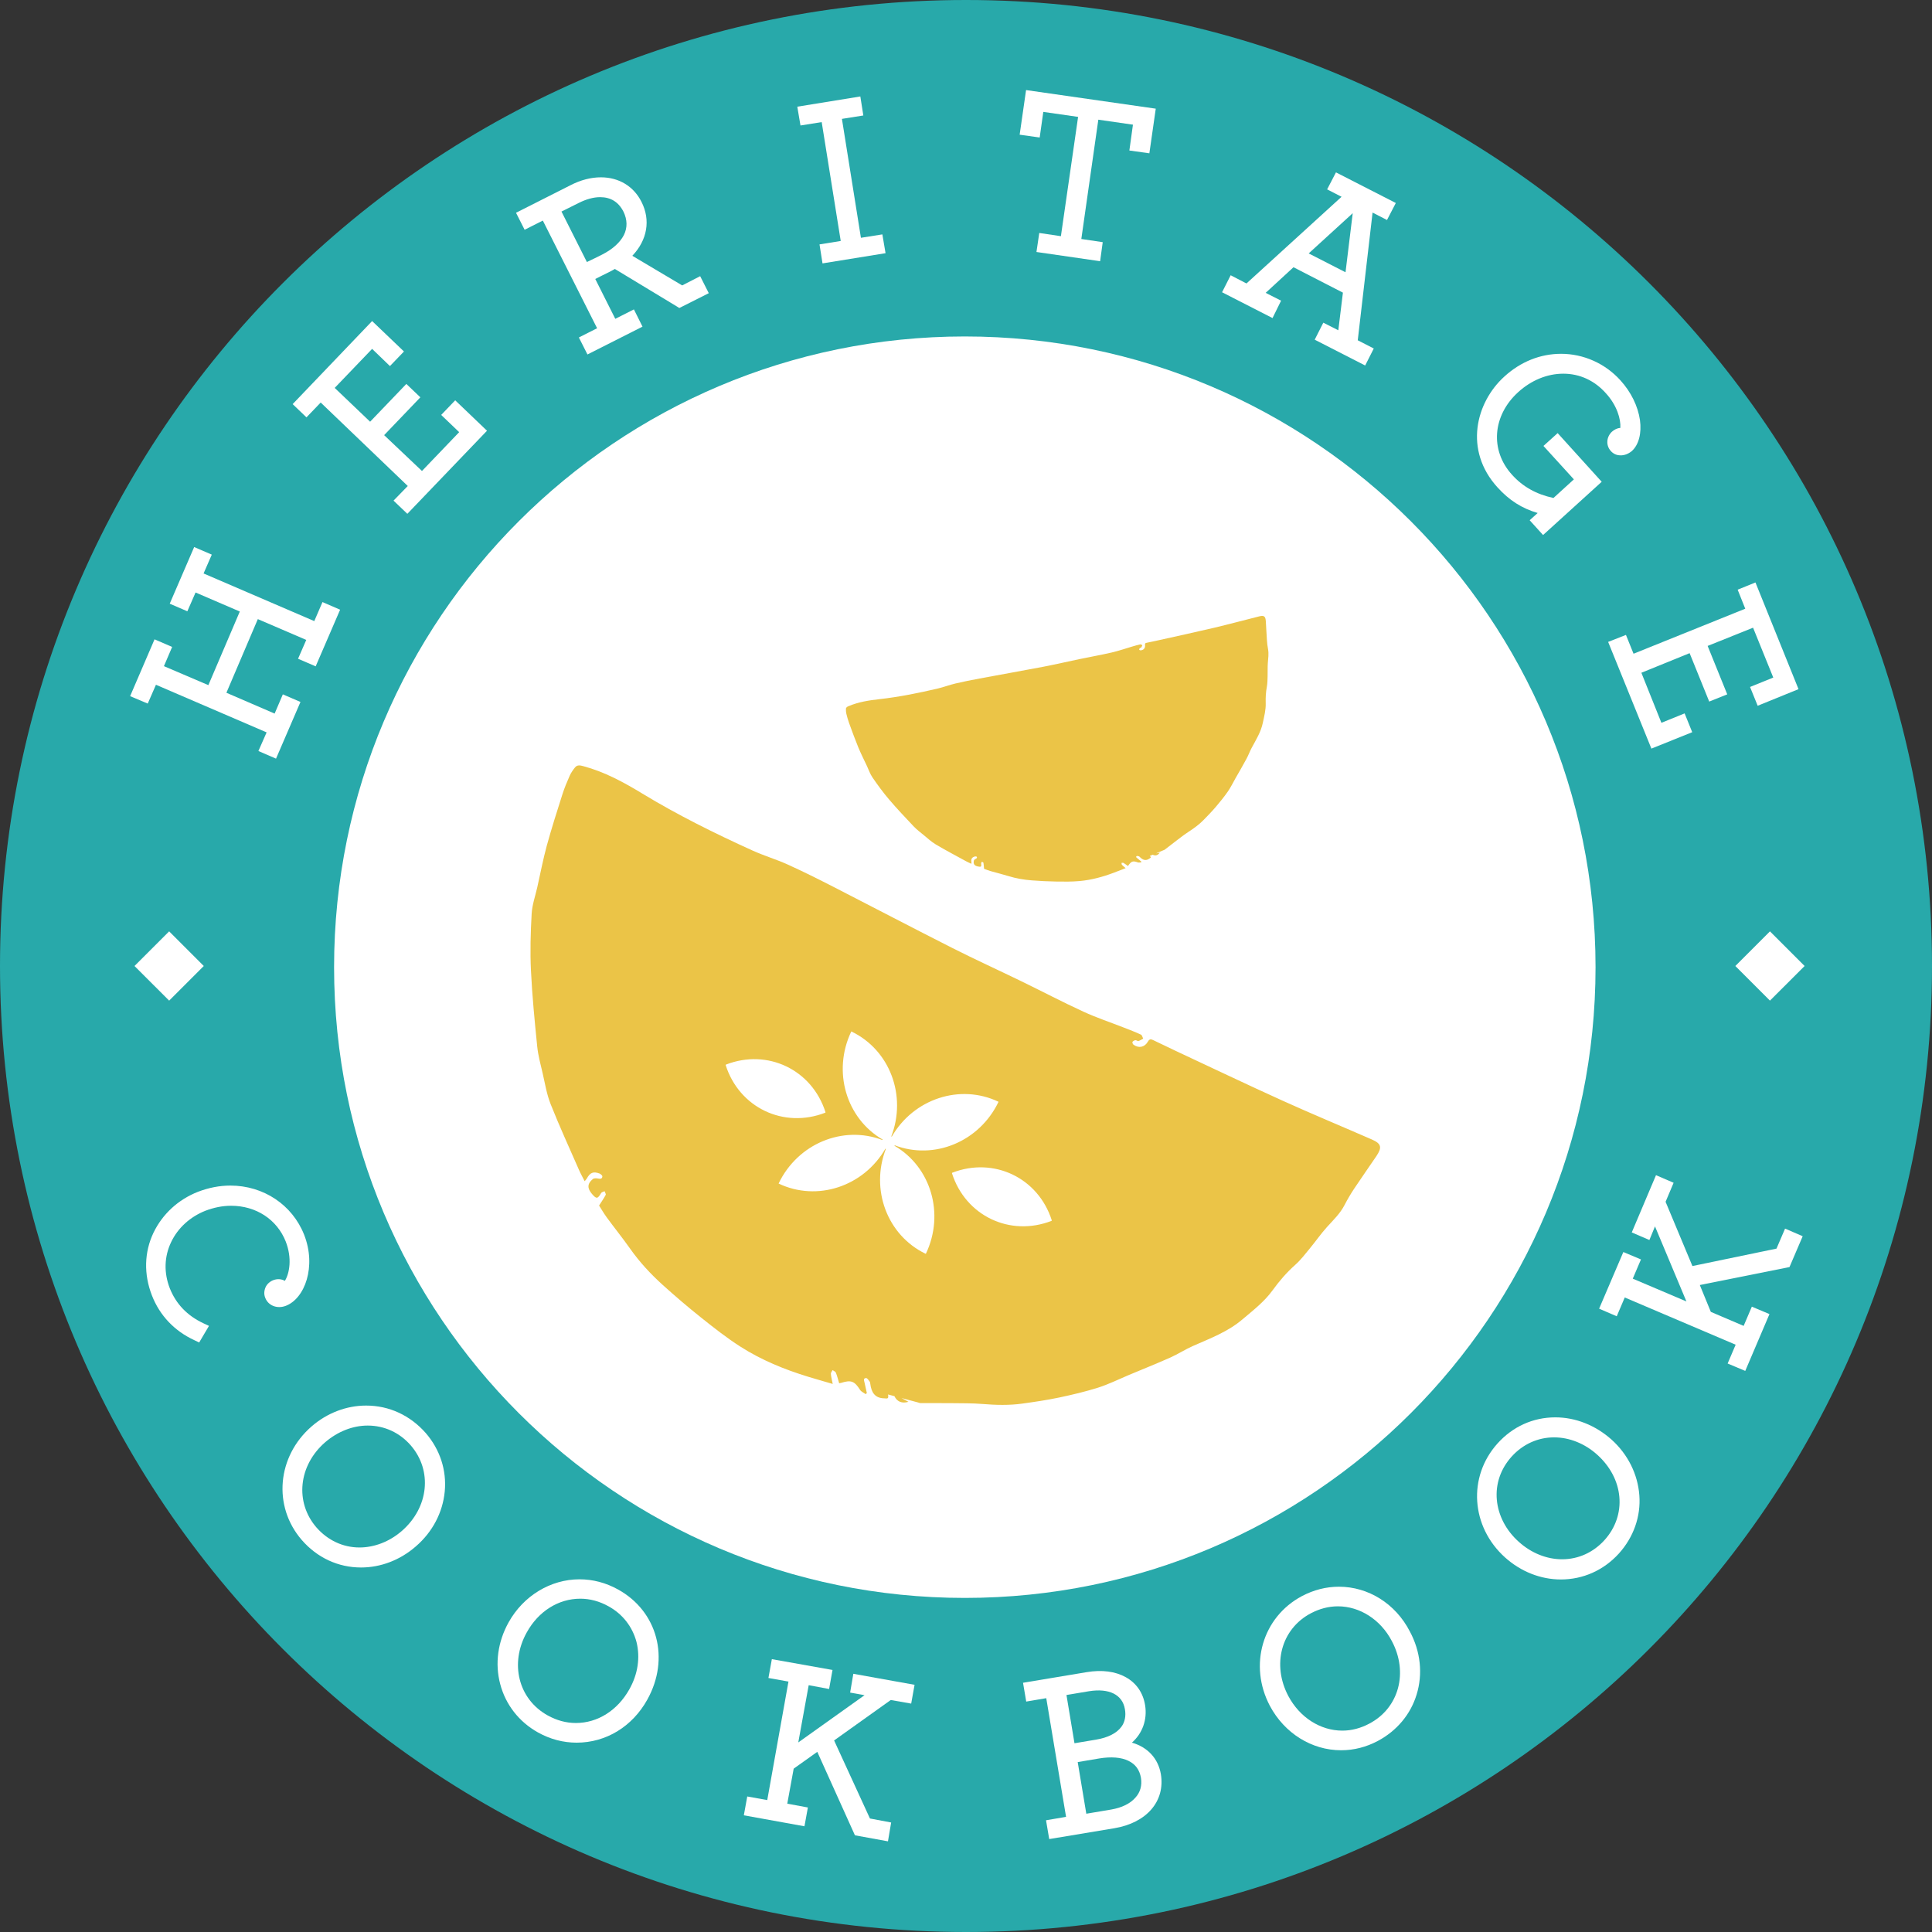 <svg width="100" height="100" viewBox="0 0 100 100" fill="none" xmlns="http://www.w3.org/2000/svg">
<rect x="0" y="0" width="100" height="100" fill="#333333" stroke="none"/>
<path d="M100 50C100 77.612 77.622 100 50 100C22.388 100 0 77.622 0 50C0 22.388 22.388 0 50 0C77.622 0 100 22.388 100 50Z" fill="#28A9AA"/>
<path d="M49.939 82.708C67.969 82.708 82.585 68.092 82.585 50.062C82.585 32.032 67.969 17.415 49.939 17.415C31.908 17.415 17.292 32.032 17.292 50.062C17.292 68.092 31.908 82.708 49.939 82.708Z" fill="white"/>
<path d="M15.739 63.903C15.127 62.36 13.636 61.365 11.925 61.365C11.355 61.365 10.796 61.478 10.247 61.687C9.222 62.09 8.414 62.837 7.947 63.8C7.461 64.815 7.439 65.965 7.864 67.053C8.267 68.09 9.034 68.898 10.07 69.373L10.309 69.487L10.817 68.627L10.527 68.492C9.687 68.098 9.107 67.487 8.787 66.678C8.477 65.88 8.497 65.042 8.861 64.285C9.212 63.55 9.846 62.98 10.632 62.668C11.067 62.503 11.512 62.41 11.959 62.41C13.254 62.41 14.332 63.115 14.787 64.255C15.129 65.125 14.984 65.913 14.745 66.297C14.559 66.193 14.342 66.183 14.134 66.265C13.957 66.338 13.812 66.472 13.741 66.638C13.667 66.815 13.657 67.002 13.73 67.177C13.886 67.58 14.342 67.757 14.787 67.592C15.779 67.218 16.39 65.55 15.739 63.903Z" fill="white"/>
<path d="M18.95 72.752C17.935 72.752 16.93 73.135 16.132 73.828C14.34 75.382 14.112 77.962 15.614 79.703C16.412 80.625 17.499 81.133 18.69 81.133C19.705 81.133 20.71 80.75 21.519 80.045C22.389 79.298 22.917 78.283 23.02 77.197C23.124 76.098 22.772 75.022 22.035 74.172C21.229 73.258 20.142 72.752 18.95 72.752ZM20.804 79.237C20.162 79.797 19.374 80.097 18.607 80.097C17.747 80.097 16.96 79.723 16.379 79.06C15.249 77.755 15.447 75.848 16.835 74.647C17.477 74.098 18.255 73.787 19.032 73.787C19.892 73.787 20.69 74.15 21.27 74.823C22.389 76.128 22.192 78.025 20.804 79.237Z" fill="white"/>
<path d="M31.993 82.273C31.362 81.922 30.688 81.745 29.993 81.745C28.502 81.745 27.092 82.595 26.325 83.973C25.765 84.978 25.61 86.108 25.89 87.165C26.17 88.232 26.863 89.123 27.848 89.672C28.48 90.023 29.153 90.2 29.848 90.2C31.362 90.2 32.728 89.372 33.505 87.972C34.687 85.847 34.035 83.402 31.993 82.273ZM32.573 87.442C31.962 88.53 30.937 89.182 29.807 89.182C29.298 89.182 28.812 89.047 28.345 88.788C26.832 87.948 26.367 86.095 27.268 84.488C27.87 83.4 28.905 82.748 30.035 82.748C30.543 82.748 31.03 82.883 31.497 83.142C32.232 83.545 32.74 84.208 32.947 84.997C33.143 85.795 33.018 86.655 32.573 87.442Z" fill="white"/>
<path d="M44.003 87.608L44.748 87.743L41.319 90.188L41.858 87.225L42.914 87.422L43.091 86.437L39.951 85.878L39.774 86.852L40.811 87.038L39.713 93.172L38.678 92.985L38.501 93.96L41.639 94.528L41.816 93.555L40.749 93.358L41.081 91.545L42.303 90.675L44.251 94.995L45.961 95.307L46.126 94.332L45.028 94.125L43.173 90.085L46.106 87.992L47.163 88.178L47.338 87.205L44.168 86.635L44.003 87.608Z" fill="white"/>
<path d="M58.589 90.198C59.137 89.712 59.387 89.007 59.272 88.272C59.169 87.618 58.816 87.112 58.267 86.81C57.729 86.51 57.034 86.417 56.237 86.552L52.952 87.1L53.117 88.073L54.154 87.897L55.179 94.04L54.142 94.217L54.307 95.19L57.674 94.63C59.352 94.35 60.316 93.232 60.087 91.833C59.947 91.017 59.407 90.437 58.589 90.198ZM58.766 93.048C58.495 93.358 58.06 93.567 57.522 93.66L56.227 93.878L55.782 91.205L56.891 91.018C57.512 90.915 58.041 90.957 58.414 91.143C58.777 91.32 58.984 91.61 59.056 92.023C59.117 92.415 59.024 92.768 58.766 93.048ZM55.615 90.23L55.2 87.733L56.37 87.537C57.407 87.372 58.1 87.713 58.225 88.468C58.287 88.81 58.225 89.132 58.049 89.37C57.81 89.702 57.355 89.94 56.734 90.043L55.615 90.23Z" fill="white"/>
<path d="M69.303 82.128C68.639 82.128 67.998 82.293 67.386 82.615C65.344 83.703 64.619 86.19 65.728 88.293C66.484 89.713 67.893 90.593 69.416 90.593C70.079 90.593 70.721 90.428 71.323 90.107C72.296 89.588 73.011 88.738 73.323 87.713C73.654 86.647 73.529 85.475 72.971 84.44C72.234 83.008 70.826 82.128 69.303 82.128ZM70.878 89.213C70.433 89.452 69.956 89.577 69.479 89.577C68.339 89.577 67.273 88.893 66.683 87.785C65.823 86.158 66.319 84.315 67.843 83.507C68.299 83.268 68.764 83.143 69.251 83.143C70.381 83.143 71.458 83.827 72.038 84.935C72.908 86.562 72.411 88.407 70.878 89.213Z" fill="white"/>
<path d="M80.502 73.362C79.352 73.362 78.296 73.838 77.507 74.718C75.964 76.438 76.129 79.018 77.901 80.613C78.719 81.348 79.746 81.753 80.791 81.753C81.941 81.753 83.007 81.277 83.796 80.407C84.552 79.567 84.936 78.49 84.852 77.392C84.769 76.303 84.262 75.278 83.412 74.512C82.574 73.767 81.549 73.362 80.502 73.362ZM83.817 77.475C83.891 78.283 83.621 79.082 83.051 79.713C82.471 80.355 81.694 80.708 80.854 80.708C80.056 80.708 79.259 80.387 78.616 79.807C77.952 79.217 77.549 78.438 77.476 77.632C77.402 76.813 77.672 76.025 78.242 75.393C78.822 74.752 79.599 74.398 80.439 74.398C81.237 74.398 82.034 74.72 82.677 75.3C83.341 75.9 83.746 76.667 83.817 77.475Z" fill="white"/>
<path d="M92.395 63.592L91.951 64.628L87.599 65.53L86.21 62.205L86.626 61.22L85.714 60.827L84.46 63.79L85.372 64.183L85.662 63.478L87.289 67.363L84.512 66.183L84.936 65.188L84.024 64.805L82.77 67.737L83.682 68.13L84.097 67.157L89.837 69.602L89.422 70.575L90.334 70.958L91.587 68.017L90.675 67.633L90.251 68.628L88.552 67.902L87.982 66.513L92.479 65.613L92.624 65.582L93.307 63.987L92.395 63.592Z" fill="white"/>
<path d="M8.072 35.443L13.8 37.908L13.375 38.872L14.287 39.267L15.552 36.333L14.64 35.94L14.215 36.935L11.719 35.857L13.345 32.045L15.852 33.122L15.427 34.097L16.339 34.49L17.604 31.558L16.692 31.163L16.267 32.148L10.537 29.682L10.962 28.708L10.05 28.315L8.785 31.247L9.697 31.64L10.122 30.667L12.412 31.652L10.785 35.463L8.485 34.48L8.91 33.485L7.999 33.092L6.735 36.033L7.647 36.417L8.072 35.443Z" fill="white"/>
<path d="M22.836 21.477L23.767 22.368L21.841 24.378L19.883 22.523L21.758 20.565L21.032 19.872L19.157 21.828L17.324 20.078L19.261 18.058L20.183 18.948L20.909 18.193L19.261 16.618L15.148 20.917L15.863 21.602L16.599 20.835L21.106 25.155L20.369 25.912L21.084 26.595L25.207 22.295L23.561 20.72L22.836 21.477Z" fill="white"/>
<path d="M35.309 14.773L32.729 13.24C33.506 12.422 33.682 11.395 33.206 10.453C32.802 9.645 32.036 9.178 31.102 9.178C30.594 9.178 30.056 9.313 29.517 9.593L26.709 11.013L27.154 11.893L28.097 11.417L30.906 16.99L29.962 17.467L30.407 18.347L33.256 16.907L32.811 16.015L31.847 16.502L30.811 14.44C31.039 14.327 31.297 14.192 31.577 14.057C31.651 14.015 31.732 13.973 31.826 13.922L35.027 15.858L35.162 15.942L36.686 15.175L36.241 14.295L35.309 14.773ZM32.294 12.163C32.097 12.547 31.714 12.898 31.164 13.178C30.906 13.313 30.636 13.437 30.377 13.562L29.062 10.95L29.954 10.505C30.347 10.308 30.721 10.205 31.062 10.205C31.611 10.205 32.016 10.453 32.274 10.962C32.471 11.375 32.481 11.78 32.294 12.163Z" fill="white"/>
<path d="M42.531 6.32L43.516 12.473L42.418 12.65L42.573 13.633L45.836 13.105L45.671 12.132L44.561 12.308L43.578 6.153L44.686 5.977L44.531 4.993L41.268 5.522L41.433 6.495L42.531 6.32Z" fill="white"/>
<path d="M54.001 5.792L55.802 6.05L54.912 12.225L53.792 12.058L53.647 13.043L56.942 13.52L57.077 12.535L55.969 12.37L56.849 6.195L58.641 6.453L58.456 7.79L59.491 7.935L59.822 5.625L53.109 4.662L52.777 6.972L53.814 7.117L54.001 5.792Z" fill="white"/>
<path d="M66.309 15.562L65.511 15.158L66.951 13.832L69.509 15.147L69.271 17.095L68.494 16.702L68.049 17.582L70.661 18.918L71.106 18.038L70.277 17.613L71.044 11.003L71.791 11.387L72.247 10.507L69.149 8.922L68.692 9.802L69.439 10.185L64.517 14.672L63.699 14.247L63.254 15.127L65.866 16.463L66.309 15.562ZM67.737 13.117L70.017 11.035L69.644 14.092L67.737 13.117Z" fill="white"/>
<path d="M79.59 26.553L79.175 26.927L79.869 27.693L82.904 24.937L80.624 22.418L79.889 23.082L81.464 24.812L80.407 25.775C79.527 25.588 78.822 25.195 78.262 24.573C77.112 23.31 77.247 21.507 78.584 20.295C79.257 19.683 80.085 19.342 80.915 19.342C81.765 19.342 82.532 19.693 83.122 20.357C83.692 20.978 83.899 21.693 83.869 22.148C83.714 22.158 83.559 22.232 83.434 22.345C83.144 22.615 83.112 23.05 83.372 23.34C83.497 23.485 83.672 23.568 83.869 23.568C84.065 23.578 84.284 23.495 84.459 23.35C84.822 23.028 84.977 22.428 84.884 21.743C84.78 21.028 84.427 20.293 83.869 19.682C83.082 18.812 81.962 18.313 80.802 18.313C79.735 18.313 78.709 18.717 77.86 19.495C76.389 20.832 75.757 23.297 77.509 25.225C78.109 25.89 78.772 26.315 79.59 26.553Z" fill="white"/>
<path d="M84.552 33.837L84.159 32.863L83.237 33.225L85.476 38.748L87.589 37.898L87.196 36.925L85.994 37.412L84.957 34.822L87.454 33.807L88.469 36.313L89.402 35.94L88.387 33.433L90.739 32.49L91.784 35.07L90.582 35.557L90.977 36.53L93.091 35.67L90.862 30.148L89.941 30.522L90.334 31.507L84.552 33.837Z" fill="white"/>
<path d="M10.547 50L8.755 51.792L6.962 50L8.755 48.207L10.547 50Z" fill="white"/>
<path d="M93.406 50L91.613 51.792L89.821 50L91.613 48.207L93.406 50Z" fill="white"/>
<path d="M43.806 36.938C43.846 37.1 43.889 37.262 43.946 37.418C44.099 37.838 44.251 38.258 44.421 38.672C44.554 38.997 44.715 39.312 44.864 39.63C44.961 39.835 45.033 40.057 45.16 40.242C45.426 40.63 45.705 41.012 46.01 41.37C46.419 41.852 46.856 42.313 47.291 42.773C47.446 42.937 47.628 43.073 47.803 43.217C48.01 43.385 48.208 43.573 48.436 43.708C48.948 44.012 49.476 44.288 49.998 44.575C50.084 44.623 50.178 44.662 50.281 44.71C50.281 44.668 50.285 44.647 50.281 44.625C50.256 44.458 50.298 44.382 50.455 44.332C50.486 44.322 50.544 44.327 50.556 44.347C50.591 44.402 50.55 44.43 50.499 44.455C50.463 44.473 50.416 44.507 50.408 44.542C50.368 44.718 50.433 44.81 50.614 44.848C50.785 44.885 50.806 44.862 50.785 44.69C50.781 44.663 50.809 44.632 50.825 44.602C50.851 44.62 50.898 44.635 50.903 44.658C50.919 44.752 50.923 44.848 50.934 44.968C51.028 45.002 51.146 45.052 51.268 45.087C51.576 45.175 51.888 45.25 52.194 45.345C52.591 45.468 52.996 45.537 53.406 45.568C53.821 45.6 54.236 45.622 54.653 45.628C55.061 45.635 55.473 45.64 55.88 45.603C56.495 45.548 57.088 45.385 57.664 45.167C57.855 45.095 58.043 45.02 58.263 44.935C58.184 44.867 58.123 44.82 58.071 44.763C58.051 44.742 58.056 44.697 58.05 44.663C58.084 44.663 58.128 44.648 58.153 44.665C58.233 44.712 58.304 44.77 58.378 44.823C58.398 44.802 58.406 44.793 58.413 44.785C58.559 44.572 58.651 44.547 58.893 44.637C58.944 44.655 59.01 44.637 59.068 44.635C59.071 44.622 59.073 44.608 59.076 44.597C59.008 44.538 58.938 44.482 58.87 44.425C58.833 44.395 58.773 44.362 58.831 44.312C58.853 44.293 58.913 44.315 58.953 44.325C58.973 44.33 58.991 44.35 59.006 44.367C59.151 44.512 59.308 44.575 59.495 44.438C59.521 44.42 59.561 44.402 59.565 44.378C59.568 44.357 59.538 44.322 59.513 44.303L59.664 44.24C59.801 44.31 59.931 44.272 60.028 44.137L59.833 44.17L60.219 44.008C60.238 44 60.27 43.993 60.291 43.975C60.493 43.822 60.69 43.665 60.891 43.512C61.099 43.355 61.304 43.193 61.523 43.052C61.801 42.87 62.069 42.677 62.301 42.438C62.518 42.217 62.733 41.995 62.933 41.76C63.15 41.505 63.361 41.245 63.553 40.97C63.706 40.748 63.826 40.502 63.959 40.265C64.148 39.935 64.34 39.607 64.519 39.273C64.62 39.088 64.689 38.887 64.79 38.702C65.014 38.288 65.263 37.89 65.363 37.418C65.434 37.077 65.525 36.742 65.513 36.39C65.504 36.107 65.519 35.825 65.573 35.543C65.606 35.363 65.605 35.177 65.611 34.992C65.618 34.767 65.606 34.54 65.623 34.317C65.641 34.08 65.678 33.845 65.635 33.607C65.605 33.45 65.586 33.292 65.576 33.133C65.553 32.81 65.54 32.487 65.519 32.162C65.503 31.902 65.43 31.84 65.181 31.902C64.394 32.098 63.611 32.312 62.821 32.498C61.868 32.723 60.911 32.928 59.956 33.142C59.753 33.187 59.548 33.23 59.344 33.272C59.281 33.285 59.256 33.308 59.266 33.38C59.288 33.542 59.193 33.655 59.031 33.662C59.008 33.663 58.968 33.64 58.966 33.625C58.963 33.598 58.98 33.565 58.998 33.545C59.014 33.528 59.056 33.533 59.069 33.517C59.094 33.482 59.108 33.437 59.128 33.397C59.093 33.38 59.051 33.345 59.021 33.352C58.876 33.383 58.734 33.427 58.593 33.468C58.239 33.572 57.891 33.693 57.535 33.775C56.976 33.903 56.411 34.003 55.851 34.12C55.228 34.25 54.608 34.395 53.981 34.515C52.889 34.723 51.796 34.915 50.703 35.12C50.286 35.198 49.868 35.28 49.456 35.377C49.151 35.448 48.856 35.563 48.551 35.635C47.546 35.872 46.535 36.075 45.508 36.19C44.966 36.25 44.434 36.335 43.929 36.547C43.855 36.578 43.786 36.61 43.785 36.698C43.783 36.773 43.788 36.858 43.806 36.938Z" fill="#EBC447"/>
<path d="M71.015 58.983C69.472 58.308 67.913 57.663 66.38 56.968C64.528 56.13 62.695 55.253 60.853 54.393C60.462 54.21 60.07 54.022 59.681 53.832C59.562 53.773 59.49 53.782 59.416 53.912C59.248 54.207 58.947 54.27 58.675 54.077C58.636 54.05 58.598 53.96 58.615 53.932C58.643 53.885 58.713 53.848 58.77 53.84C58.818 53.833 58.882 53.897 58.925 53.883C59.011 53.858 59.09 53.803 59.172 53.76C59.133 53.688 59.113 53.578 59.055 53.552C58.776 53.422 58.49 53.312 58.203 53.2C57.493 52.922 56.765 52.68 56.073 52.362C54.993 51.865 53.94 51.312 52.87 50.792C51.68 50.213 50.477 49.667 49.297 49.07C47.238 48.028 45.195 46.957 43.142 45.905C42.356 45.503 41.568 45.108 40.765 44.745C40.172 44.477 39.541 44.292 38.948 44.022C36.996 43.137 35.075 42.185 33.243 41.073C32.275 40.485 31.295 39.952 30.195 39.657C30.032 39.613 29.878 39.578 29.763 39.722C29.655 39.855 29.555 40 29.485 40.157C29.345 40.473 29.212 40.793 29.107 41.123C28.826 42.007 28.543 42.892 28.298 43.785C28.107 44.49 27.97 45.21 27.81 45.923C27.706 46.382 27.543 46.838 27.518 47.302C27.463 48.277 27.435 49.258 27.482 50.233C27.545 51.547 27.675 52.857 27.806 54.165C27.853 54.628 27.978 55.087 28.085 55.542C28.21 56.083 28.298 56.642 28.502 57.153C28.958 58.302 29.475 59.425 29.97 60.558C30.053 60.748 30.155 60.928 30.263 61.14C30.318 61.07 30.35 61.038 30.372 61.002C30.541 60.693 30.706 60.622 31.028 60.74C31.091 60.763 31.181 60.845 31.178 60.893C31.166 61.03 31.063 61.022 30.947 61C30.863 60.983 30.743 60.98 30.686 61.027C30.396 61.263 30.388 61.502 30.638 61.795C30.872 62.07 30.935 62.06 31.116 61.75C31.145 61.702 31.233 61.687 31.293 61.657C31.315 61.722 31.372 61.805 31.35 61.848C31.258 62.023 31.143 62.187 31.008 62.398C31.12 62.572 31.252 62.803 31.407 63.015C31.8 63.552 32.218 64.07 32.602 64.613C33.096 65.317 33.676 65.943 34.312 66.517C34.953 67.095 35.61 67.657 36.285 68.195C36.948 68.723 37.618 69.253 38.333 69.708C39.413 70.397 40.596 70.882 41.822 71.257C42.225 71.38 42.632 71.495 43.102 71.633C43.06 71.422 43.017 71.265 43.005 71.108C43 71.047 43.063 70.98 43.096 70.917C43.155 70.96 43.243 70.992 43.265 71.05C43.335 71.228 43.382 71.415 43.435 71.597C43.495 71.585 43.518 71.583 43.54 71.577C44.051 71.413 44.233 71.488 44.517 71.94C44.577 72.035 44.708 72.087 44.806 72.16C44.828 72.142 44.848 72.123 44.868 72.107C44.828 71.925 44.788 71.743 44.748 71.562C44.727 71.465 44.668 71.335 44.828 71.328C44.888 71.325 44.958 71.437 45.011 71.505C45.038 71.538 45.041 71.593 45.048 71.64C45.103 72.062 45.28 72.365 45.758 72.377C45.825 72.378 45.915 72.4 45.952 72.367C45.985 72.335 45.98 72.238 45.963 72.177L46.295 72.265C46.431 72.555 46.693 72.657 47.023 72.557L46.661 72.363L47.503 72.587C47.543 72.597 47.603 72.625 47.663 72.625C48.188 72.628 48.713 72.62 49.236 72.627C49.778 72.633 50.32 72.627 50.858 72.67C51.547 72.727 52.233 72.745 52.916 72.65C53.553 72.562 54.188 72.468 54.816 72.337C55.495 72.193 56.175 72.033 56.835 71.825C57.37 71.655 57.878 71.402 58.398 71.183C59.125 70.878 59.858 70.585 60.578 70.265C60.978 70.087 61.348 69.843 61.748 69.667C62.642 69.272 63.555 68.935 64.318 68.283C64.87 67.815 65.443 67.375 65.871 66.783C66.216 66.305 66.598 65.863 67.041 65.468C67.325 65.215 67.56 64.905 67.803 64.61C68.102 64.248 68.368 63.862 68.681 63.515C69.013 63.148 69.371 62.81 69.6 62.36C69.75 62.067 69.92 61.783 70.103 61.508C70.475 60.948 70.865 60.398 71.242 59.84C71.543 59.39 71.5 59.197 71.015 58.983ZM37.56 55.127C37.563 55.118 37.566 55.113 37.57 55.105C39.725 54.263 42.028 55.363 42.728 57.57C42.725 57.578 42.721 57.583 42.718 57.592C40.563 58.433 38.26 57.332 37.56 55.127ZM46.31 59.28C46.301 59.298 46.306 59.287 46.298 59.305C48.181 60.398 48.907 62.818 47.928 64.885C47.925 64.893 47.913 64.897 47.905 64.893C45.915 63.932 45.043 61.563 45.852 59.468C45.833 59.46 45.845 59.465 45.827 59.457C44.702 61.407 42.301 62.215 40.3 61.26C41.29 59.19 43.636 58.228 45.676 59.008C45.685 58.99 45.68 59.002 45.688 58.985C43.8 57.888 43.073 55.457 44.063 53.387C46.065 54.343 46.941 56.72 46.133 58.82C46.151 58.828 46.14 58.823 46.158 58.832C47.283 56.882 49.685 56.073 51.685 57.028C50.695 59.097 48.35 60.06 46.31 59.28ZM54.431 63.19C52.276 64.032 49.973 62.93 49.273 60.725C49.276 60.717 49.28 60.712 49.283 60.703C51.438 59.862 53.742 60.963 54.441 63.168C54.438 63.175 54.435 63.182 54.431 63.19Z" fill="#EBC447"/>
</svg>
